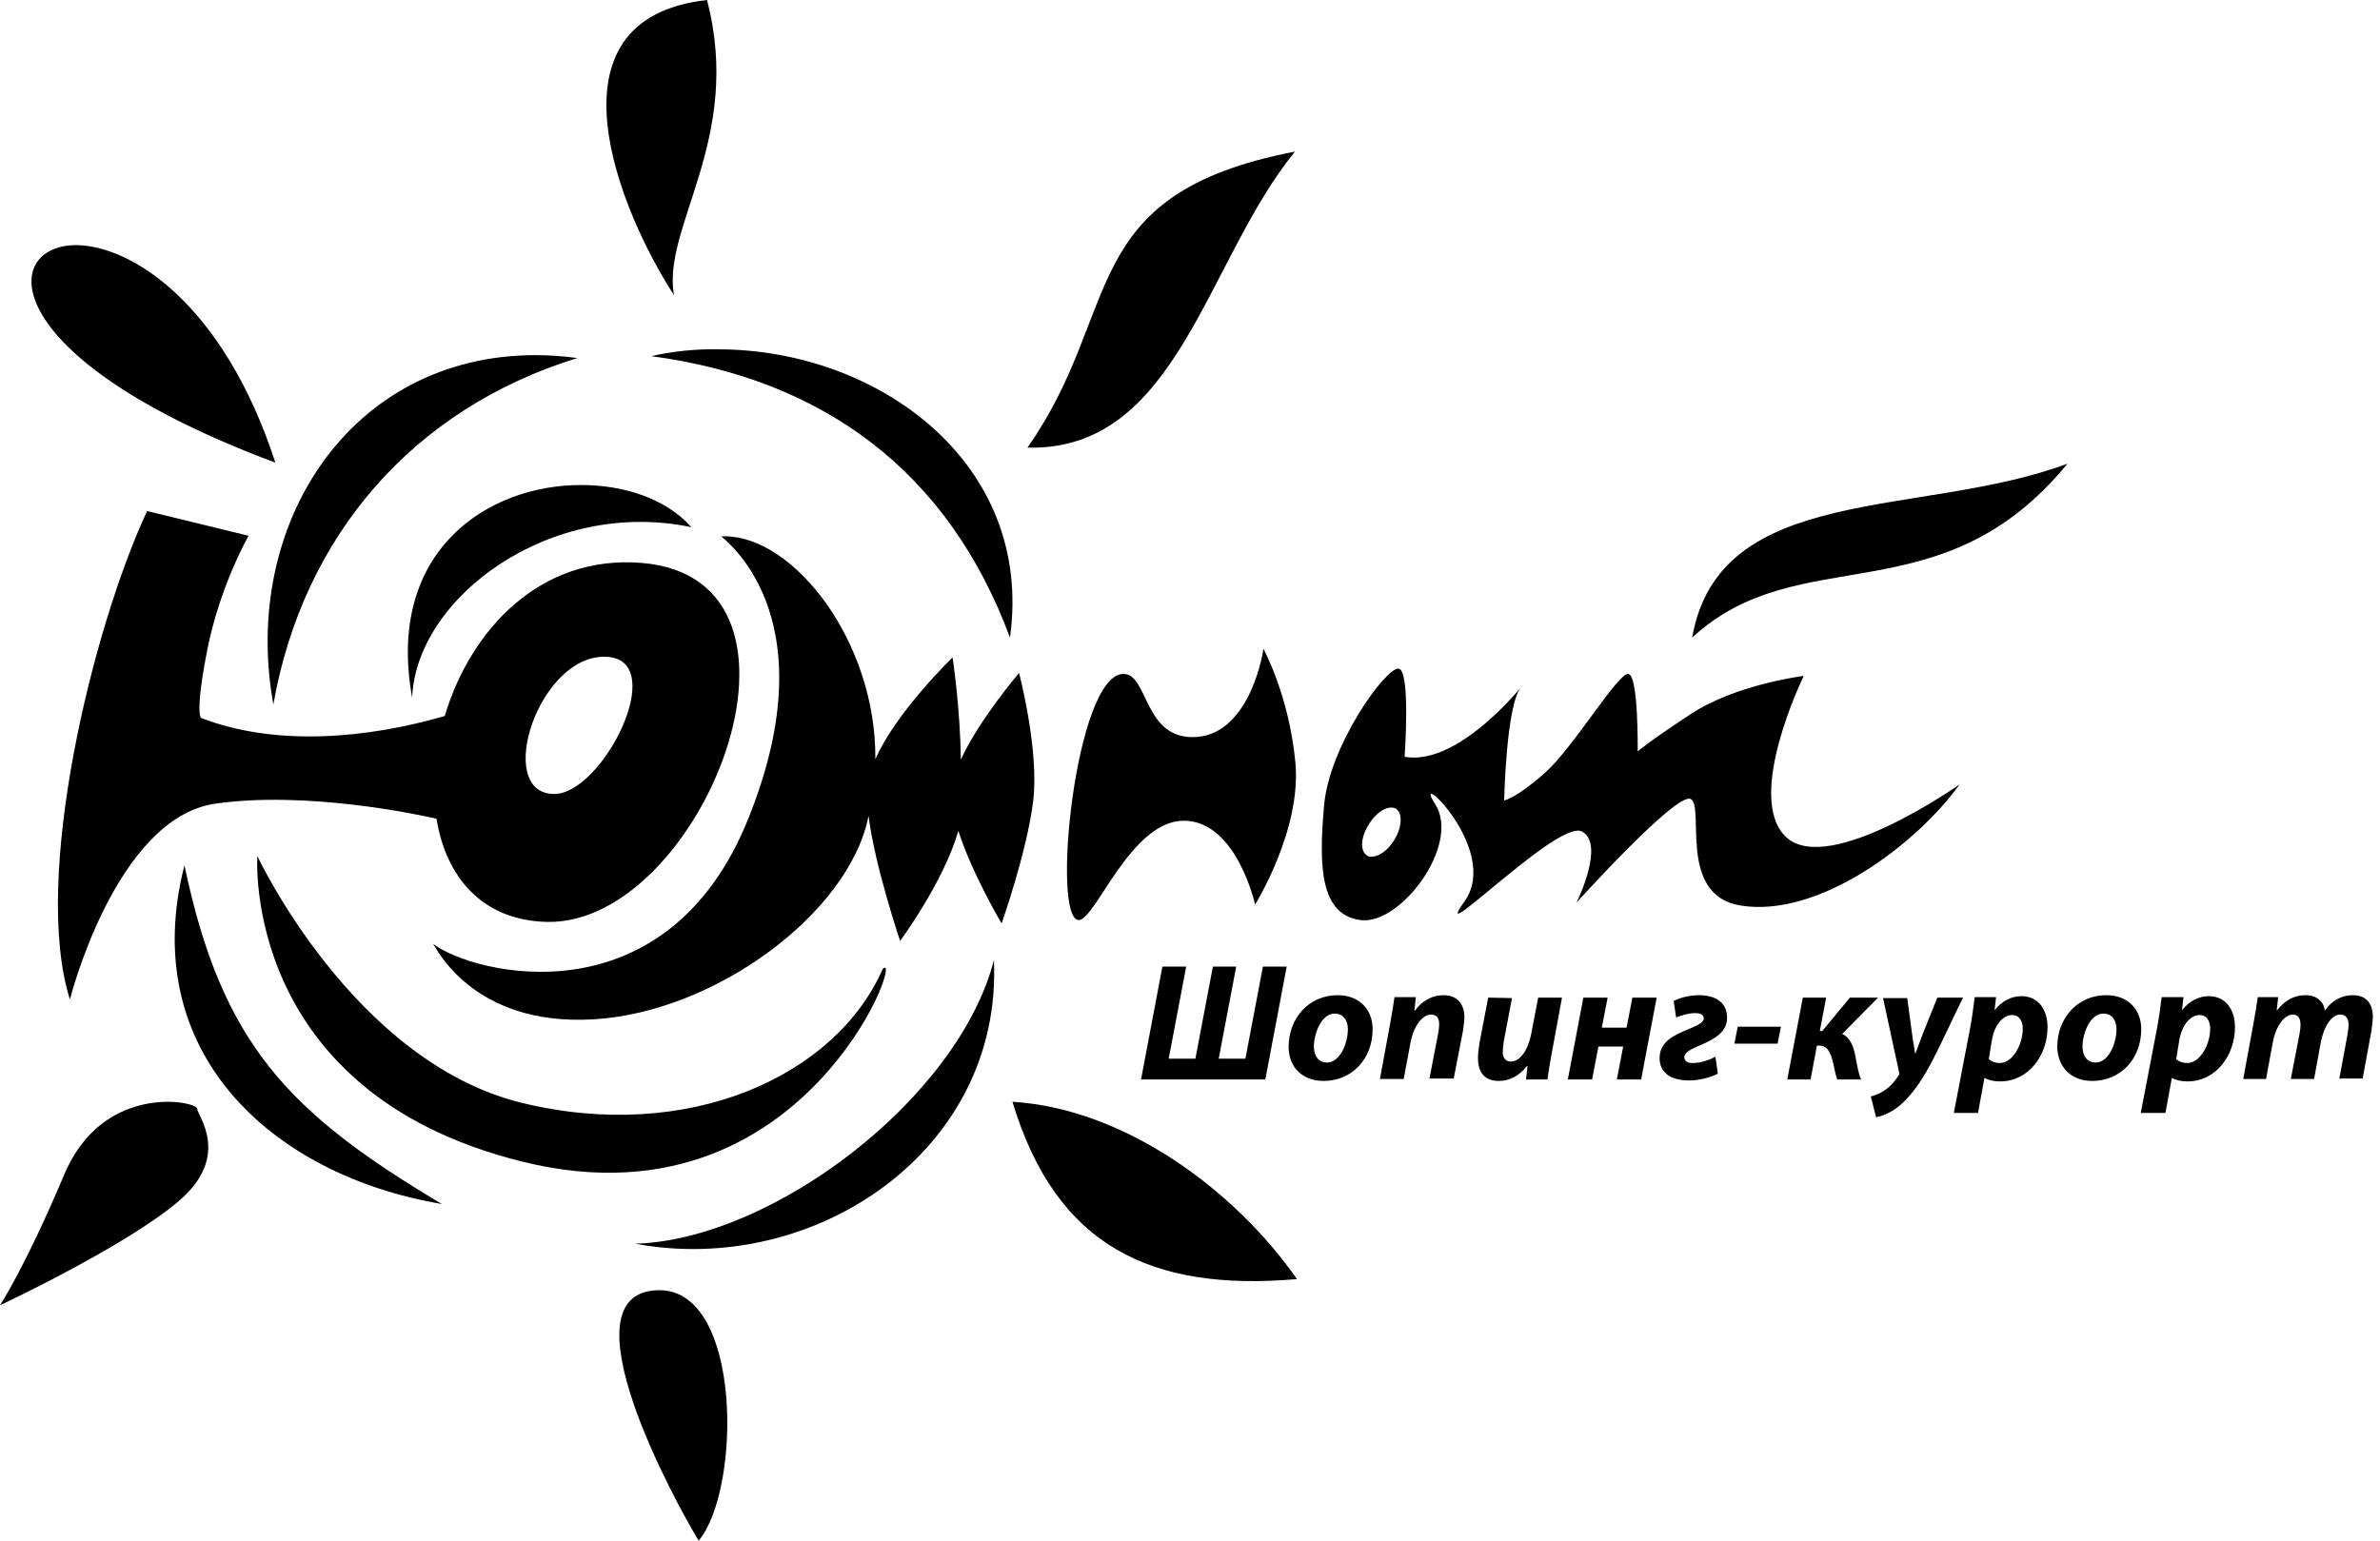 <svg width="295" height="191" viewBox="0 0 295 191" fill="none" xmlns="http://www.w3.org/2000/svg">
<path fill-rule="evenodd" clip-rule="evenodd" d="M7.944 145.66C3.069 157.192 0 161.817 0 161.817C0 161.817 15.407 154.609 22.087 148.963C28.768 143.317 24.434 138.272 24.434 137.431C24.434 137.13 22.93 136.59 20.823 136.59C16.972 136.59 11.074 138.212 7.944 145.66Z" fill="black"/>
<path fill-rule="evenodd" clip-rule="evenodd" d="M86.602 191.001C91.898 184.634 92.018 159.947 81.727 159.947C69.209 160.007 84.014 186.796 86.602 191.001Z" fill="black"/>
<path fill-rule="evenodd" clip-rule="evenodd" d="M160.76 158.573C152.996 147.462 139.334 137.431 125.492 136.59C130.909 154.549 142.705 160.135 160.76 158.573Z" fill="black"/>
<path fill-rule="evenodd" clip-rule="evenodd" d="M127.352 55.492C145.948 55.973 149.439 32.368 160.512 18.793C133.129 24.079 139.328 38.494 127.352 55.492Z" fill="black"/>
<path fill-rule="evenodd" clip-rule="evenodd" d="M83.537 36.579C82.032 28.11 92.143 17.178 87.629 0C66.686 2.343 77.037 26.609 83.537 36.579Z" fill="black"/>
<path fill-rule="evenodd" clip-rule="evenodd" d="M34.135 57.358C27.695 37.596 16.26 30.449 9.46 30.389C-0.049 30.389 -0.591 44.384 34.135 57.358Z" fill="black"/>
<path fill-rule="evenodd" clip-rule="evenodd" d="M33.881 87.334C37.552 66.492 51.153 50.694 71.555 44.388C69.81 44.148 68.065 44.027 66.38 44.027C43.33 44.027 29.849 65.11 33.881 87.334Z" fill="black"/>
<path fill-rule="evenodd" clip-rule="evenodd" d="M51.087 86.499C51.568 74.066 68.239 61.693 85.692 65.357C82.683 61.933 77.507 60.131 72.091 60.131C60.535 60.071 47.777 68.24 51.087 86.499Z" fill="black"/>
<path fill-rule="evenodd" clip-rule="evenodd" d="M64.818 144.028C83.535 148.653 95.812 140.664 102.733 132.675C108.751 125.768 110.737 118.861 109.413 120.122C103.636 133.336 85.4 141.805 64.577 136.7C43.754 131.534 31.898 106.127 31.898 106.127C31.898 106.127 29.851 135.438 64.818 144.028Z" fill="black"/>
<path fill-rule="evenodd" clip-rule="evenodd" d="M54.762 149.262C35.805 137.97 27.499 129.441 22.865 107.277C16.967 130.222 33.458 145.659 54.762 149.262Z" fill="black"/>
<path fill-rule="evenodd" clip-rule="evenodd" d="M78.719 154.185C100.987 158.329 124.277 142.592 123.194 119.047C118.741 136.225 95.69 153.704 78.719 154.185Z" fill="black"/>
<path fill-rule="evenodd" clip-rule="evenodd" d="M80.711 44.149C102.196 47.032 117.603 58.565 125.186 79.047C128.195 57.363 108.756 43.308 89.016 43.308C86.248 43.248 83.419 43.549 80.711 44.149Z" fill="black"/>
<path fill-rule="evenodd" clip-rule="evenodd" d="M89.421 66.49C89.3 66.61 103.022 75.86 92.791 101.388C82.62 126.855 58.607 120.789 53.672 117.005C53.973 117.305 58.486 127.215 73.472 126.375C88.638 125.534 105.309 113.16 107.656 101.147C108.439 107.394 111.568 116.644 111.568 116.644C111.568 116.644 116.924 109.436 118.79 103.009C120.475 108.295 124.146 114.482 124.146 114.482C124.146 114.482 127.276 105.652 128.058 99.346C128.841 93.039 126.313 83.428 126.313 83.428C126.313 83.428 121.378 89.195 119.091 94.18C119.031 87.753 118.068 81.506 118.068 81.506C118.068 81.506 111.087 88.234 108.499 94.12C108.619 79.524 98.388 66.49 89.842 66.49C89.601 66.49 89.541 66.49 89.421 66.49Z" fill="black"/>
<path fill-rule="evenodd" clip-rule="evenodd" d="M8.667 123.902C8.667 123.902 14.324 101.438 26.661 99.636C37.916 98.015 51.758 100.958 54.105 101.498C55.248 108.586 59.642 114.112 67.827 114.292C87.025 114.653 103.937 71.766 79.502 69.784C66.804 68.763 58.258 78.253 55.128 88.765C45.619 91.528 34.245 92.609 24.916 89.005C24.916 89.005 24.134 88.464 25.698 80.536C27.263 72.607 30.814 66.421 30.814 66.421L18.236 63.357C11.495 77.773 3.912 108.886 8.667 123.902ZM68.609 98.435C61.146 98.255 66.864 80.776 75.35 81.437C82.933 82.037 74.688 98.435 68.669 98.435H68.609Z" fill="black"/>
<path fill-rule="evenodd" clip-rule="evenodd" d="M148.406 91.356C141.726 91.896 142.388 83.547 139.258 83.547C133.3 83.547 130.231 114.06 133.721 114.06C135.768 114.06 140.161 101.747 146.721 101.747C153.281 101.747 155.568 112.138 155.568 112.138C155.568 112.138 161.345 102.888 160.563 94.539C159.781 86.19 156.591 80.424 156.591 80.424C156.651 80.424 155.086 90.815 148.406 91.356Z" fill="black"/>
<path fill-rule="evenodd" clip-rule="evenodd" d="M164.112 99.949C163.45 107.397 163.631 113.404 168.626 114.064C173.621 114.725 181.084 104.694 177.894 99.709C174.705 94.724 186.139 105.355 181.505 111.782C178.917 115.386 182.829 111.722 187.343 108.118C190.894 105.235 194.746 102.412 196.07 103.073C199.019 104.634 195.408 111.902 195.408 111.902C195.408 111.902 207.745 98.207 209.551 99.048C211.356 99.949 207.866 111.001 215.75 112.262C225.379 113.824 237.476 104.754 242.892 97.246C242.892 97.246 226.703 108.659 221.407 103.793C216.171 98.928 223.573 83.792 223.573 83.792C223.573 83.792 215.208 84.813 209.551 88.537C203.894 92.261 202.991 93.162 202.991 93.162C202.991 93.162 203.111 83.792 201.847 83.552C200.583 83.311 195.047 92.681 191.436 95.865C187.825 99.048 186.44 99.228 186.44 99.228C186.44 99.228 186.681 87.576 188.487 85.233C188.547 85.173 188.547 85.173 188.547 85.173C187.403 86.555 180.242 94.904 174.103 93.823C174.103 93.823 174.885 82.891 173.32 82.891C171.696 82.831 164.714 92.501 164.112 99.949ZM169.469 106.076C168.566 105.535 168.626 103.853 169.649 102.232C170.612 100.61 172.117 99.769 173.02 100.25C173.862 100.79 173.802 102.532 172.839 104.094C172.057 105.415 170.913 106.196 170.071 106.196C169.83 106.256 169.649 106.196 169.469 106.076Z" fill="black"/>
<path fill-rule="evenodd" clip-rule="evenodd" d="M209.742 79.046C223.043 66.732 240.556 76.643 256.264 57.482C238.088 64.27 213.112 59.765 209.742 79.046Z" fill="black"/>
<path d="M144.078 119.832L141.43 133.827H156.837L159.485 119.832H156.536L154.369 131.244H151.059L153.226 119.832H150.337L148.17 131.244H144.86L147.027 119.832H144.078ZM164.059 134.007C167.549 134.007 170.137 131.304 170.137 127.58C170.137 125.238 168.572 123.376 165.804 123.376C162.193 123.376 159.725 126.259 159.725 129.803C159.725 132.325 161.471 134.007 164.059 134.007ZM164.48 131.725C163.457 131.725 162.855 130.944 162.855 129.743C162.855 128.181 163.758 125.658 165.443 125.658C166.646 125.658 167.068 126.679 167.068 127.58C167.068 129.322 166.105 131.725 164.48 131.725ZM173.989 133.767L174.831 129.262C175.253 127.04 176.396 125.778 177.359 125.778C178.141 125.778 178.382 126.259 178.382 126.98C178.382 127.34 178.322 127.761 178.262 128.121L177.179 133.707H180.188L181.331 127.821C181.391 127.34 181.512 126.559 181.512 126.139C181.512 124.397 180.549 123.376 178.924 123.376C177.6 123.376 176.336 123.976 175.373 125.298H175.313L175.493 123.616H172.845C172.725 124.517 172.544 125.598 172.304 126.92L171.04 133.767H173.989ZM184.461 123.676L183.377 129.322C183.257 130.043 183.197 130.644 183.197 131.184C183.197 133.106 184.16 134.007 185.785 134.007C186.988 134.007 188.252 133.467 189.275 132.145H189.335L189.155 133.827H191.803C191.923 132.926 192.104 131.845 192.345 130.524L193.609 123.676H190.66L189.757 128.361C189.335 130.343 188.312 131.605 187.289 131.605C186.567 131.605 186.266 131.064 186.266 130.463C186.266 130.103 186.326 129.623 186.387 129.142L187.41 123.736L184.461 123.676ZM196.257 123.676L194.331 133.827H197.34L198.122 129.743H201.192L200.409 133.827H203.418L205.344 123.676H202.335L201.613 127.4H198.544L199.266 123.676H196.257ZM207.752 126.139C208.414 125.899 209.256 125.598 210.099 125.598C210.821 125.598 211.182 125.838 211.182 126.259C211.182 126.8 210.279 127.16 209.316 127.58C207.571 128.301 205.705 129.082 205.705 131.184C205.705 132.986 207.09 133.947 209.376 133.947C210.58 133.947 212.025 133.587 212.927 133.106L212.626 131.004C211.964 131.364 210.881 131.785 209.798 131.785C209.076 131.785 208.775 131.485 208.775 131.064C208.775 130.463 209.557 130.103 210.64 129.623C212.506 128.842 214.071 127.941 214.071 126.199C214.071 124.457 212.927 123.436 210.701 123.376C209.437 123.376 208.233 123.676 207.451 124.097L207.752 126.139ZM215.395 127.28L214.974 129.382H220.33L220.751 127.28H215.395ZM223.459 123.676L221.533 133.827H224.422L225.205 129.623H225.445C226.408 129.623 226.769 130.223 227.131 131.424C227.371 132.325 227.492 133.286 227.732 133.827H230.681C230.38 133.166 230.2 132.145 230.019 131.184C229.779 129.683 229.297 128.601 228.334 128.181L232.788 123.676H229.297L225.867 127.821H225.566L226.348 123.676H223.459ZM233.39 123.676L235.376 132.866C235.436 133.106 235.436 133.226 235.315 133.347C234.894 134.007 234.353 134.668 233.63 135.148C233.028 135.569 232.366 135.809 231.885 135.929L232.547 138.512C233.209 138.392 234.593 137.911 235.797 136.77C237.181 135.449 238.325 133.827 239.709 131.124C240.792 129.022 242.357 125.598 243.32 123.676H240.13L238.325 128.181C237.903 129.322 237.663 129.923 237.422 130.584H237.362C237.301 129.923 237.121 129.202 237.001 128.181L236.399 123.736H233.39V123.676ZM245.185 137.911L245.968 133.647H246.028C246.389 133.887 247.111 134.067 247.894 134.067C251.445 134.067 253.792 130.824 253.792 127.34C253.792 125.238 252.708 123.496 250.542 123.496C249.338 123.496 248.134 124.097 247.292 125.178H247.232L247.412 123.616H244.764C244.644 124.637 244.403 126.439 244.162 127.64L242.176 137.972H245.185V137.911ZM246.871 129.082C247.172 127.1 248.255 125.838 249.398 125.838C250.361 125.838 250.722 126.679 250.722 127.52C250.722 129.502 249.458 131.785 247.894 131.785C247.292 131.785 246.871 131.605 246.509 131.304L246.871 129.082ZM259.329 134.007C262.819 134.007 265.407 131.304 265.407 127.58C265.407 125.238 263.842 123.376 261.074 123.376C257.463 123.376 254.995 126.259 254.995 129.803C255.056 132.325 256.741 134.007 259.329 134.007ZM259.75 131.725C258.727 131.725 258.125 130.944 258.125 129.743C258.125 128.181 259.028 125.658 260.713 125.658C261.916 125.658 262.338 126.679 262.338 127.58C262.338 129.322 261.375 131.725 259.75 131.725ZM268.416 137.911L269.199 133.647H269.259C269.62 133.887 270.342 134.067 271.124 134.067C274.675 134.067 277.022 130.824 277.022 127.34C277.022 125.238 275.939 123.496 273.772 123.496C272.569 123.496 271.365 124.097 270.523 125.178H270.462L270.643 123.616H267.935C267.814 124.637 267.574 126.439 267.333 127.64L265.347 137.972H268.416V137.911ZM270.101 129.082C270.402 127.1 271.486 125.838 272.629 125.838C273.592 125.838 273.953 126.679 273.953 127.52C273.953 129.502 272.689 131.785 271.124 131.785C270.523 131.785 270.101 131.605 269.74 131.304L270.101 129.082ZM280.874 133.767L281.717 129.202C282.078 127.22 283.161 125.778 284.184 125.778C284.906 125.778 285.147 126.319 285.147 127.04C285.147 127.4 285.087 127.761 285.027 128.181L283.943 133.767H286.832L287.675 129.142C288.096 127.1 289.059 125.778 290.082 125.778C290.744 125.778 291.105 126.259 291.105 126.98C291.105 127.4 291.045 127.821 290.985 128.181L289.962 133.707H292.851L293.934 127.821C293.994 127.28 294.114 126.499 294.114 126.079C294.114 124.337 293.212 123.376 291.647 123.376C290.323 123.376 289.059 123.976 288.156 125.298C288.096 124.397 287.374 123.376 285.749 123.376C284.425 123.376 283.221 123.976 282.258 125.238H282.198L282.379 123.616H279.851C279.731 124.517 279.55 125.598 279.309 126.92L278.045 133.767H280.874Z" fill="black"/>
</svg>
